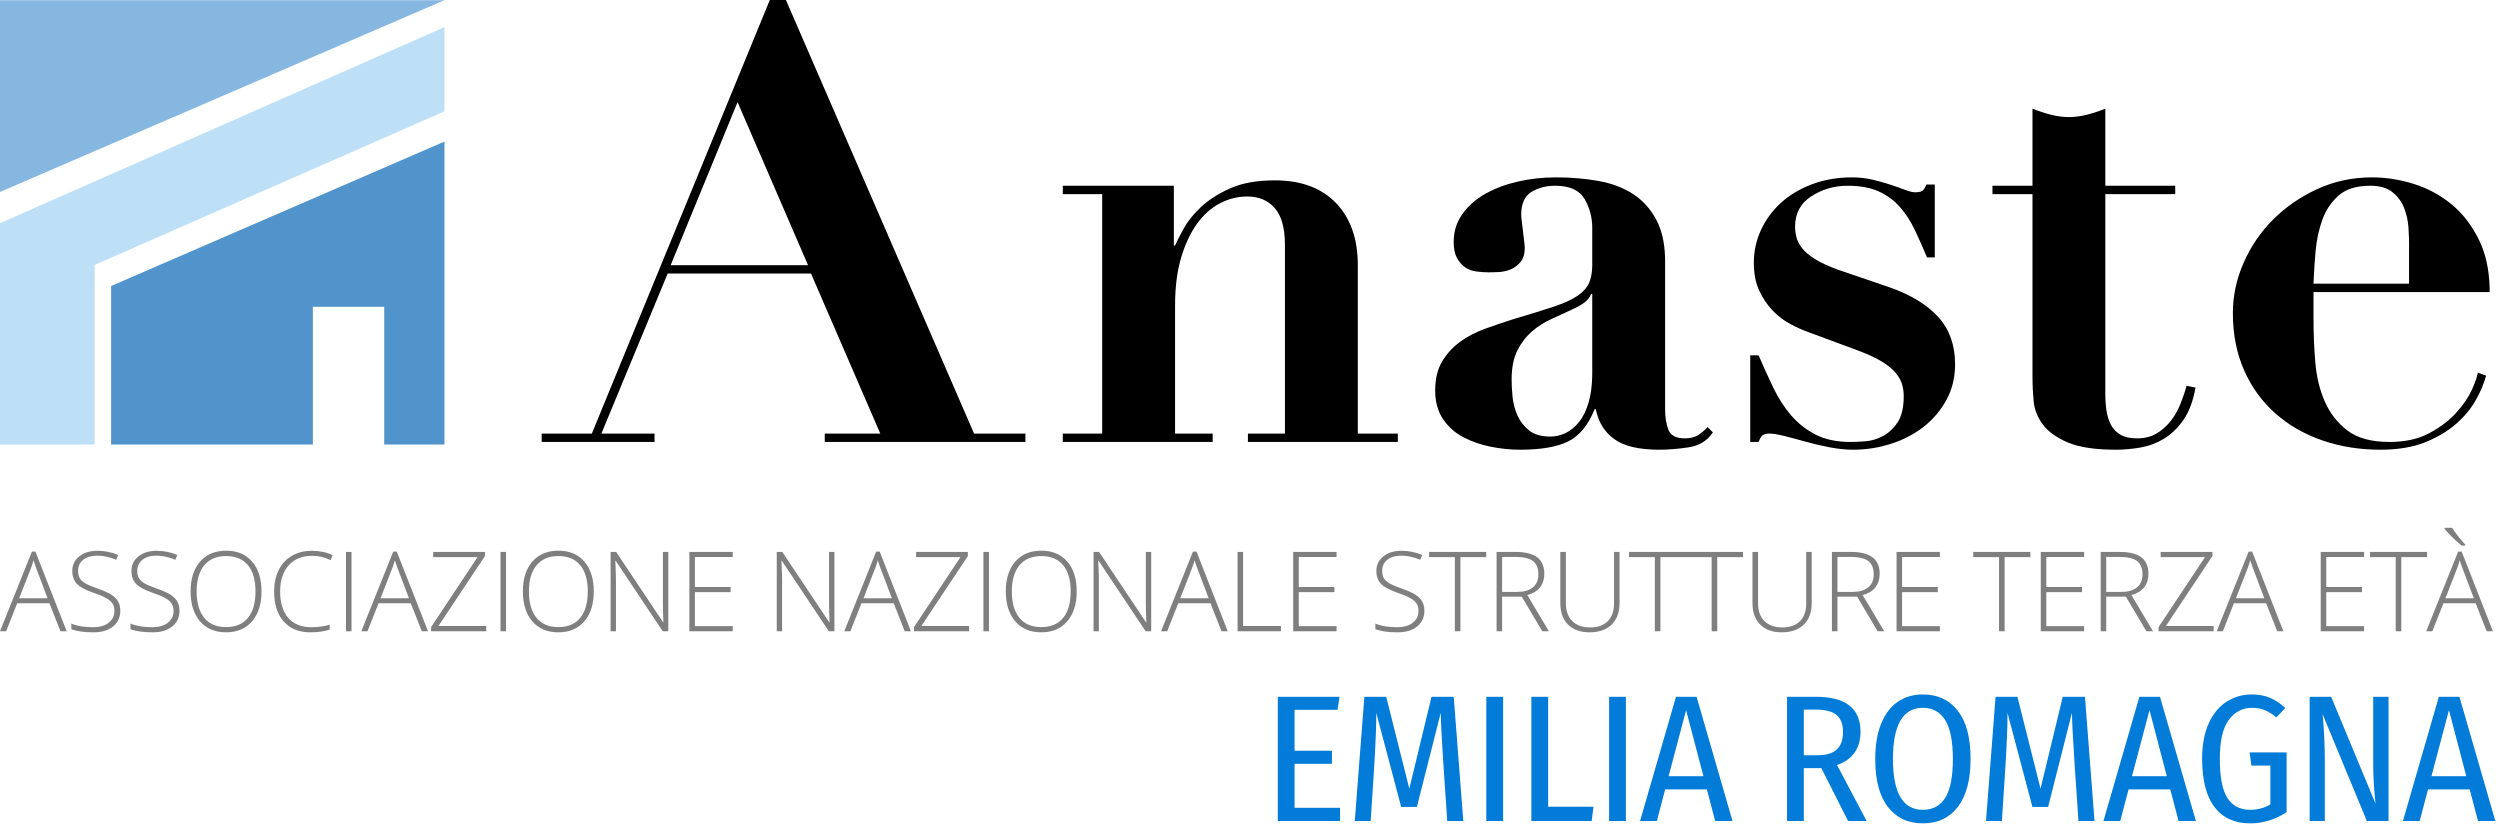<?xml version="1.0" encoding="UTF-8"?>
<svg width="114px" height="38px" viewBox="0 0 114 38" version="1.1" xmlns="http://www.w3.org/2000/svg" xmlns:xlink="http://www.w3.org/1999/xlink">
    <!-- Generator: Sketch 63.1 (92452) - https://sketch.com -->
    <title>Certificazioni-Anaste</title>
    <desc>Created with Sketch.</desc>
    <g id="Certificazioni-Anaste" stroke="none" stroke-width="1" fill="none" fill-rule="evenodd">
        <g id="Anaste">
            <g transform="translate(24.7, 0)" fill="#000000" fill-rule="nonzero">
                <path d="M11.138,0 L19.717,19.771 L22.059,19.771 L22.059,20.153 L12.909,20.153 L12.909,19.771 L15.441,19.771 L12.282,12.473 L5.746,12.473 L2.723,19.771 L5.147,19.771 L5.147,20.153 L0,20.153 L0,19.771 L2.288,19.771 L10.403,0 L11.138,0 Z M8.933,4.657 L5.882,12.092 L12.146,12.092 L8.933,4.657 Z" id="Shape"></path>
                <path d="M30.598,20.153 L30.598,19.771 L28.883,19.771 L28.883,13.943 C28.883,13.108 28.973,12.382 29.155,11.765 C29.336,11.148 29.577,10.63 29.877,10.213 C30.176,9.795 30.526,9.482 30.925,9.273 C31.324,9.064 31.742,8.96 32.178,8.96 C32.704,8.96 33.122,9.137 33.431,9.491 C33.739,9.845 33.893,10.403 33.893,11.166 L33.893,19.771 L32.205,19.771 L32.205,20.153 L39.041,20.153 L39.041,19.771 L37.216,19.771 L37.216,12.092 C37.216,10.893 36.885,9.949 36.222,9.259 C35.559,8.569 34.629,8.224 33.431,8.224 C32.614,8.224 31.933,8.347 31.388,8.592 C30.843,8.837 30.399,9.123 30.054,9.45 C29.709,9.777 29.445,10.108 29.264,10.444 C29.082,10.78 28.955,11.03 28.883,11.193 L28.828,11.193 L28.828,8.47 L23.763,8.47 L23.763,8.851 L25.56,8.851 L25.56,19.771 L23.763,19.771 L23.763,20.153 L30.598,20.153 Z" id="Path"></path>
                <path d="M46.245,8.088 C46.935,8.088 47.584,8.143 48.193,8.252 C48.801,8.361 49.327,8.56 49.772,8.851 C50.217,9.141 50.571,9.536 50.834,10.035 C51.074,10.489 51.204,11.052 51.226,11.723 L51.229,11.928 L51.229,18.682 C51.229,19.027 51.279,19.331 51.379,19.594 C51.479,19.858 51.728,19.989 52.128,19.989 C52.364,19.989 52.559,19.944 52.713,19.853 C52.837,19.78 52.957,19.685 53.075,19.566 L53.163,19.472 L53.408,19.717 C53.154,20.098 52.786,20.325 52.305,20.398 C51.824,20.47 51.374,20.507 50.957,20.507 C50.031,20.507 49.345,20.343 48.901,20.017 C48.493,19.717 48.226,19.311 48.101,18.797 L48.07,18.655 L48.016,18.655 C47.725,19.381 47.326,19.871 46.817,20.125 C46.309,20.38 45.574,20.507 44.611,20.507 C44.176,20.507 43.731,20.461 43.277,20.371 C42.823,20.28 42.405,20.135 42.024,19.935 C41.643,19.735 41.334,19.458 41.098,19.104 C40.862,18.75 40.744,18.319 40.744,17.811 C40.744,17.284 40.849,16.844 41.057,16.49 C41.266,16.136 41.539,15.836 41.874,15.591 C42.21,15.346 42.592,15.146 43.018,14.992 C43.445,14.838 43.885,14.688 44.339,14.543 L45.248,14.271 C45.592,14.166 45.893,14.07 46.15,13.984 C46.613,13.83 46.972,13.667 47.226,13.494 C47.48,13.322 47.657,13.126 47.757,12.909 C47.842,12.722 47.891,12.488 47.904,12.208 L47.907,12.064 L47.907,10.403 C47.907,9.913 47.789,9.468 47.553,9.069 C47.317,8.669 46.872,8.47 46.218,8.47 C45.801,8.47 45.437,8.565 45.129,8.756 C44.82,8.946 44.666,9.296 44.666,9.804 C44.666,9.837 44.669,9.884 44.676,9.946 L44.729,10.38 L44.729,10.38 L44.819,11.155 C44.826,11.22 44.829,11.269 44.829,11.302 C44.829,11.574 44.766,11.787 44.639,11.942 C44.512,12.096 44.362,12.21 44.189,12.282 C44.017,12.355 43.835,12.396 43.645,12.405 L43.382,12.415 C43.303,12.417 43.232,12.418 43.168,12.418 C42.986,12.418 42.8,12.405 42.61,12.378 C42.419,12.35 42.251,12.287 42.106,12.187 C41.961,12.087 41.838,11.946 41.738,11.765 C41.638,11.583 41.588,11.338 41.588,11.03 C41.588,10.557 41.72,10.135 41.983,9.763 C42.247,9.391 42.596,9.082 43.032,8.837 C43.468,8.592 43.962,8.406 44.516,8.279 C45.07,8.152 45.646,8.088 46.245,8.088 Z M47.907,13.399 L47.852,13.399 C47.816,13.508 47.748,13.612 47.648,13.712 C47.548,13.812 47.371,13.925 47.117,14.052 C46.772,14.216 46.427,14.375 46.082,14.529 C45.737,14.683 45.428,14.878 45.156,15.114 C44.884,15.351 44.661,15.641 44.489,15.986 C44.316,16.331 44.23,16.776 44.23,17.32 C44.23,17.538 44.244,17.792 44.271,18.083 C44.298,18.373 44.371,18.655 44.489,18.927 C44.607,19.2 44.784,19.431 45.02,19.622 C45.256,19.812 45.583,19.908 46,19.908 C46.236,19.908 46.468,19.853 46.695,19.744 C46.922,19.635 47.126,19.467 47.307,19.24 C47.489,19.013 47.634,18.714 47.743,18.342 C47.837,18.023 47.89,17.647 47.903,17.215 L47.907,16.994 L47.907,13.399 Z" id="Shape"></path>
                <path d="M59.796,20.507 C60.395,20.507 60.976,20.416 61.538,20.234 C62.101,20.053 62.596,19.794 63.023,19.458 C63.449,19.122 63.794,18.714 64.058,18.233 C64.321,17.752 64.452,17.211 64.452,16.612 C64.452,15.741 64.198,15.024 63.69,14.461 C63.182,13.898 62.437,13.444 61.457,13.099 L59.142,12.309 C58.688,12.146 58.325,11.978 58.053,11.806 C57.78,11.633 57.581,11.461 57.453,11.288 C57.326,11.116 57.245,10.948 57.208,10.784 C57.172,10.621 57.154,10.476 57.154,10.349 C57.154,9.731 57.404,9.264 57.903,8.946 C58.402,8.628 58.951,8.47 59.55,8.47 C60.113,8.47 60.585,8.556 60.967,8.728 C61.348,8.901 61.67,9.137 61.933,9.436 C62.197,9.736 62.424,10.085 62.614,10.485 C62.805,10.884 62.991,11.302 63.172,11.738 L63.526,11.738 L63.526,8.415 L63.145,8.415 C63.109,8.506 63.064,8.588 63.009,8.66 C62.955,8.733 62.828,8.769 62.628,8.769 C62.519,8.769 62.369,8.733 62.178,8.66 C61.988,8.588 61.77,8.51 61.525,8.429 C61.28,8.347 61.007,8.27 60.708,8.197 C60.408,8.125 60.086,8.088 59.741,8.088 C59.087,8.088 58.484,8.193 57.93,8.401 C57.376,8.61 56.904,8.892 56.514,9.246 C56.124,9.6 55.819,10.013 55.602,10.485 C55.384,10.957 55.275,11.456 55.275,11.983 C55.275,12.473 55.356,12.895 55.52,13.249 C55.683,13.603 55.888,13.907 56.133,14.161 C56.378,14.416 56.646,14.62 56.936,14.774 C57.227,14.928 57.499,15.051 57.753,15.142 L59.959,15.959 C60.449,16.14 60.835,16.317 61.116,16.49 C61.398,16.662 61.611,16.839 61.756,17.021 C61.902,17.202 61.997,17.379 62.042,17.552 C62.088,17.724 62.11,17.892 62.11,18.056 C62.11,18.582 62.015,18.986 61.824,19.268 C61.634,19.549 61.407,19.758 61.144,19.894 C60.88,20.03 60.613,20.107 60.34,20.125 C60.068,20.144 59.85,20.153 59.687,20.153 C59.051,20.153 58.516,20.039 58.08,19.812 C57.644,19.585 57.272,19.29 56.963,18.927 C56.655,18.564 56.387,18.146 56.16,17.674 C55.933,17.202 55.711,16.712 55.493,16.204 L55.111,16.204 L55.111,20.153 L55.493,20.153 C55.547,20.007 55.606,19.908 55.67,19.853 C55.733,19.799 55.838,19.771 55.983,19.771 C56.146,19.771 56.373,19.808 56.664,19.88 C56.954,19.953 57.276,20.039 57.63,20.139 C57.985,20.239 58.352,20.325 58.733,20.398 C59.115,20.47 59.469,20.507 59.796,20.507 Z" id="Path"></path>
                <path d="M71.793,20.507 C72.138,20.507 72.501,20.475 72.883,20.411 C73.264,20.348 73.623,20.216 73.958,20.017 C74.294,19.817 74.594,19.531 74.857,19.159 C75.12,18.786 75.306,18.292 75.415,17.674 L75.007,17.593 C74.934,17.865 74.839,18.146 74.721,18.437 C74.603,18.727 74.453,18.986 74.272,19.213 C74.09,19.44 73.877,19.626 73.632,19.771 C73.387,19.917 73.092,19.989 72.747,19.989 C72.438,19.989 72.188,19.935 71.998,19.826 C71.807,19.717 71.662,19.567 71.562,19.377 C71.462,19.186 71.394,18.973 71.358,18.737 C71.321,18.501 71.303,18.246 71.303,17.974 L71.303,8.851 L74.49,8.851 L74.49,8.47 L71.303,8.47 L71.303,4.956 C71.031,5.065 70.754,5.156 70.473,5.229 C70.191,5.301 69.914,5.338 69.642,5.338 C69.37,5.338 69.093,5.301 68.811,5.229 C68.53,5.156 68.253,5.065 67.981,4.956 L67.981,8.47 L66.156,8.47 L66.156,8.851 L67.981,8.851 L67.981,17.239 C67.981,17.566 67.999,17.92 68.035,18.301 C68.072,18.682 68.212,19.036 68.457,19.363 C68.702,19.69 69.084,19.962 69.601,20.18 C70.119,20.398 70.849,20.507 71.793,20.507 Z" id="Path"></path>
                <path d="M83.464,8.088 C84.1,8.088 84.735,8.188 85.371,8.388 C86.006,8.588 86.578,8.896 87.087,9.314 C87.595,9.731 88.012,10.272 88.339,10.934 C88.639,11.542 88.801,12.26 88.826,13.088 L88.829,13.317 L80.796,13.317 L80.796,14.543 C80.796,15.196 80.823,15.854 80.877,16.517 C80.932,17.18 81.077,17.779 81.313,18.314 C81.549,18.85 81.894,19.29 82.348,19.635 C82.802,19.98 83.437,20.153 84.254,20.153 C84.98,20.153 85.593,20.017 86.092,19.744 C86.592,19.472 87,19.159 87.318,18.805 C87.636,18.451 87.872,18.101 88.026,17.756 L88.129,17.514 C88.204,17.327 88.253,17.175 88.275,17.059 L88.285,16.994 L88.666,17.13 C88.575,17.475 88.421,17.842 88.203,18.233 C87.985,18.623 87.686,18.986 87.304,19.322 C86.923,19.658 86.451,19.939 85.888,20.166 C85.325,20.393 84.645,20.507 83.846,20.507 C82.902,20.507 82.021,20.366 81.204,20.085 C80.387,19.803 79.674,19.395 79.066,18.859 C78.458,18.323 77.981,17.67 77.637,16.898 C77.292,16.127 77.119,15.251 77.119,14.27 C77.119,13.49 77.282,12.727 77.609,11.983 C77.936,11.238 78.385,10.58 78.957,10.008 C79.529,9.436 80.201,8.973 80.973,8.619 C81.744,8.265 82.575,8.088 83.464,8.088 Z M83.383,8.47 C82.765,8.47 82.289,8.615 81.953,8.905 C81.617,9.196 81.368,9.563 81.204,10.008 C81.041,10.453 80.936,10.934 80.891,11.452 C80.857,11.84 80.83,12.215 80.812,12.578 L80.796,12.936 L85.153,12.936 L85.153,11.111 L85.149,10.85 C85.144,10.708 85.137,10.55 85.126,10.376 C85.108,10.085 85.044,9.795 84.935,9.504 C84.826,9.214 84.649,8.969 84.404,8.769 C84.159,8.569 83.819,8.47 83.383,8.47 Z" id="Shape"></path>
            </g>
            <path d="M0.28,28.785 L0.784,27.508 L2.254,27.508 L2.756,28.785 L3.04,28.785 L1.615,25.153 L1.455,25.153 L5.76013311e-13,28.785 L0.28,28.785 Z M2.17,27.28 L0.876,27.28 L1.383,25.982 C1.436,25.853 1.484,25.709 1.529,25.551 C1.587,25.732 1.636,25.874 1.677,25.977 L1.677,25.977 L2.17,27.28 Z M4.269,28.834 C4.636,28.834 4.931,28.746 5.153,28.569 C5.375,28.393 5.486,28.154 5.486,27.852 C5.486,27.687 5.453,27.546 5.388,27.43 C5.323,27.314 5.219,27.21 5.078,27.118 C4.936,27.027 4.724,26.932 4.442,26.835 C4.173,26.739 3.983,26.657 3.873,26.589 C3.762,26.52 3.683,26.443 3.634,26.358 C3.585,26.272 3.561,26.162 3.561,26.029 C3.561,25.816 3.64,25.648 3.799,25.524 C3.957,25.4 4.17,25.338 4.437,25.338 C4.711,25.338 4.998,25.401 5.298,25.526 L5.298,25.526 L5.389,25.309 C5.091,25.18 4.772,25.116 4.432,25.116 C4.099,25.116 3.826,25.201 3.614,25.372 C3.402,25.542 3.296,25.763 3.296,26.033 C3.296,26.279 3.367,26.476 3.508,26.624 C3.649,26.771 3.904,26.908 4.274,27.035 C4.526,27.121 4.717,27.201 4.847,27.275 C4.978,27.35 5.072,27.432 5.13,27.522 C5.187,27.611 5.216,27.725 5.216,27.862 C5.216,28.083 5.129,28.261 4.955,28.397 C4.781,28.533 4.546,28.601 4.249,28.601 C3.845,28.601 3.512,28.546 3.252,28.436 L3.252,28.436 L3.252,28.688 C3.488,28.785 3.827,28.834 4.269,28.834 Z M6.966,28.834 C7.334,28.834 7.629,28.746 7.851,28.569 C8.072,28.393 8.183,28.154 8.183,27.852 C8.183,27.687 8.151,27.546 8.086,27.43 C8.02,27.314 7.917,27.21 7.775,27.118 C7.633,27.027 7.421,26.932 7.139,26.835 C6.871,26.739 6.681,26.657 6.57,26.589 C6.46,26.52 6.38,26.443 6.332,26.358 C6.283,26.272 6.259,26.162 6.259,26.029 C6.259,25.816 6.338,25.648 6.496,25.524 C6.654,25.4 6.867,25.338 7.134,25.338 C7.408,25.338 7.695,25.401 7.995,25.526 L7.995,25.526 L8.087,25.309 C7.788,25.18 7.469,25.116 7.129,25.116 C6.796,25.116 6.524,25.201 6.312,25.372 C6.1,25.542 5.994,25.763 5.994,26.033 C5.994,26.279 6.064,26.476 6.205,26.624 C6.346,26.771 6.602,26.908 6.971,27.035 C7.223,27.121 7.415,27.201 7.545,27.275 C7.675,27.35 7.769,27.432 7.827,27.522 C7.885,27.611 7.914,27.725 7.914,27.862 C7.914,28.083 7.827,28.261 7.653,28.397 C7.479,28.533 7.243,28.601 6.946,28.601 C6.542,28.601 6.21,28.546 5.949,28.436 L5.949,28.436 L5.949,28.688 C6.185,28.785 6.524,28.834 6.966,28.834 Z M10.307,28.834 C10.812,28.834 11.208,28.667 11.495,28.333 C11.781,27.999 11.925,27.545 11.925,26.971 C11.925,26.395 11.782,25.942 11.497,25.609 C11.212,25.277 10.817,25.111 10.312,25.111 C9.811,25.111 9.415,25.276 9.126,25.607 C8.836,25.937 8.692,26.391 8.692,26.966 C8.692,27.543 8.835,27.999 9.122,28.333 C9.409,28.667 9.804,28.834 10.307,28.834 Z M10.307,28.596 C9.875,28.596 9.543,28.455 9.312,28.172 C9.082,27.889 8.966,27.489 8.966,26.971 C8.966,26.455 9.083,26.057 9.316,25.776 C9.55,25.496 9.881,25.356 10.312,25.356 C10.744,25.356 11.075,25.495 11.305,25.772 C11.535,26.05 11.65,26.45 11.65,26.971 C11.65,27.494 11.535,27.896 11.305,28.176 C11.075,28.456 10.742,28.596 10.307,28.596 Z M14.138,28.834 C14.496,28.834 14.794,28.792 15.033,28.708 L15.033,28.708 L15.033,28.485 C14.779,28.563 14.501,28.601 14.197,28.601 C13.74,28.601 13.389,28.459 13.143,28.173 C12.897,27.888 12.775,27.487 12.775,26.971 C12.775,26.466 12.905,26.069 13.165,25.779 C13.426,25.488 13.783,25.343 14.237,25.343 C14.527,25.343 14.804,25.409 15.068,25.541 L15.068,25.541 L15.169,25.314 C14.891,25.182 14.575,25.116 14.222,25.116 C13.875,25.116 13.572,25.192 13.31,25.344 C13.049,25.497 12.848,25.713 12.709,25.994 C12.57,26.274 12.5,26.598 12.5,26.966 C12.5,27.555 12.646,28.013 12.938,28.342 C13.23,28.67 13.63,28.834 14.138,28.834 Z M16.029,28.785 L16.029,25.168 L15.776,25.168 L15.776,28.785 L16.029,28.785 Z M16.757,28.785 L17.262,27.508 L18.731,27.508 L19.234,28.785 L19.518,28.785 L18.093,25.153 L17.932,25.153 L16.478,28.785 L16.757,28.785 Z M18.647,27.28 L17.353,27.28 L17.86,25.982 C17.913,25.853 17.962,25.709 18.006,25.551 C18.064,25.732 18.114,25.874 18.155,25.977 L18.155,25.977 L18.647,27.28 Z M22.171,28.785 L22.171,28.547 L19.992,28.547 L22.114,25.356 L22.114,25.168 L19.754,25.168 L19.754,25.405 L21.775,25.405 L19.658,28.596 L19.658,28.785 L22.171,28.785 Z M23.075,28.785 L23.075,25.168 L22.823,25.168 L22.823,28.785 L23.075,28.785 Z M25.459,28.834 C25.963,28.834 26.359,28.667 26.646,28.333 C26.933,27.999 27.076,27.545 27.076,26.971 C27.076,26.395 26.934,25.942 26.648,25.609 C26.363,25.277 25.968,25.111 25.463,25.111 C24.962,25.111 24.567,25.276 24.277,25.607 C23.988,25.937 23.843,26.391 23.843,26.966 C23.843,27.543 23.987,27.999 24.273,28.333 C24.56,28.667 24.955,28.834 25.459,28.834 Z M25.459,28.596 C25.026,28.596 24.695,28.455 24.464,28.172 C24.233,27.889 24.118,27.489 24.118,26.971 C24.118,26.455 24.234,26.057 24.468,25.776 C24.701,25.496 25.033,25.356 25.463,25.356 C25.896,25.356 26.227,25.495 26.457,25.772 C26.687,26.05 26.802,26.45 26.802,26.971 C26.802,27.494 26.687,27.896 26.457,28.176 C26.227,28.456 25.894,28.596 25.459,28.596 Z M28.087,28.785 L28.087,26.439 C28.087,26.245 28.077,25.956 28.057,25.573 L28.057,25.573 L28.077,25.573 L30.219,28.785 L30.474,28.785 L30.474,25.168 L30.229,25.168 L30.229,27.528 C30.229,27.795 30.237,28.077 30.252,28.374 L30.252,28.374 L30.237,28.374 L28.097,25.168 L27.844,25.168 L27.844,28.785 L28.087,28.785 Z M33.412,28.785 L33.412,28.552 L31.687,28.552 L31.687,27.001 L33.315,27.001 L33.315,26.768 L31.687,26.768 L31.687,25.4 L33.412,25.4 L33.412,25.168 L31.435,25.168 L31.435,28.785 L33.412,28.785 Z M35.663,28.785 L35.663,26.439 C35.663,26.245 35.653,25.956 35.633,25.573 L35.633,25.573 L35.653,25.573 L37.795,28.785 L38.05,28.785 L38.05,25.168 L37.805,25.168 L37.805,27.528 C37.805,27.795 37.812,28.077 37.827,28.374 L37.827,28.374 L37.812,28.374 L35.672,25.168 L35.42,25.168 L35.42,28.785 L35.663,28.785 Z M38.778,28.785 L39.283,27.508 L40.753,27.508 L41.255,28.785 L41.539,28.785 L40.114,25.153 L39.953,25.153 L38.499,28.785 L38.778,28.785 Z M40.668,27.28 L39.375,27.28 L39.882,25.982 C39.934,25.853 39.983,25.709 40.028,25.551 C40.085,25.732 40.135,25.874 40.176,25.977 L40.176,25.977 L40.668,27.28 Z M44.192,28.785 L44.192,28.547 L42.013,28.547 L44.135,25.356 L44.135,25.168 L41.775,25.168 L41.775,25.405 L43.796,25.405 L41.679,28.596 L41.679,28.785 L44.192,28.785 Z M45.096,28.785 L45.096,25.168 L44.844,25.168 L44.844,28.785 L45.096,28.785 Z M47.48,28.834 C47.984,28.834 48.38,28.667 48.667,28.333 C48.954,27.999 49.098,27.545 49.098,26.971 C49.098,26.395 48.955,25.942 48.67,25.609 C48.384,25.277 47.989,25.111 47.485,25.111 C46.983,25.111 46.588,25.276 46.298,25.607 C46.009,25.937 45.864,26.391 45.864,26.966 C45.864,27.543 46.008,27.999 46.295,28.333 C46.582,28.667 46.977,28.834 47.48,28.834 Z M47.48,28.596 C47.048,28.596 46.716,28.455 46.485,28.172 C46.254,27.889 46.139,27.489 46.139,26.971 C46.139,26.455 46.256,26.057 46.489,25.776 C46.722,25.496 47.054,25.356 47.485,25.356 C47.917,25.356 48.248,25.495 48.478,25.772 C48.708,26.05 48.823,26.45 48.823,26.971 C48.823,27.494 48.708,27.896 48.478,28.176 C48.248,28.456 47.915,28.596 47.48,28.596 Z M50.108,28.785 L50.107,26.35 C50.105,26.16 50.095,25.901 50.078,25.573 L50.078,25.573 L50.098,25.573 L52.241,28.785 L52.495,28.785 L52.495,25.168 L52.25,25.168 L52.25,27.528 C52.25,27.795 52.258,28.077 52.273,28.374 L52.273,28.374 L52.258,28.374 L50.118,25.168 L49.866,25.168 L49.866,28.785 L50.108,28.785 Z M53.224,28.785 L53.728,27.508 L55.198,27.508 L55.7,28.785 L55.985,28.785 L54.56,25.153 L54.399,25.153 L52.944,28.785 L53.224,28.785 Z M55.114,27.28 L53.82,27.28 L54.327,25.982 C54.38,25.853 54.429,25.709 54.473,25.551 C54.531,25.732 54.58,25.874 54.622,25.977 L54.622,25.977 L55.114,27.28 Z M58.41,28.785 L58.41,28.547 L56.686,28.547 L56.686,25.168 L56.433,25.168 L56.433,28.785 L58.41,28.785 Z M60.947,28.785 L60.947,28.552 L59.223,28.552 L59.223,27.001 L60.85,27.001 L60.85,26.768 L59.223,26.768 L59.223,25.4 L60.947,25.4 L60.947,25.168 L58.97,25.168 L58.97,28.785 L60.947,28.785 Z M63.735,28.834 C64.102,28.834 64.397,28.746 64.619,28.569 C64.841,28.393 64.952,28.154 64.952,27.852 C64.952,27.687 64.919,27.546 64.854,27.43 C64.789,27.314 64.685,27.21 64.544,27.118 C64.402,27.027 64.19,26.932 63.908,26.835 C63.639,26.739 63.449,26.657 63.339,26.589 C63.228,26.52 63.149,26.443 63.1,26.358 C63.051,26.272 63.027,26.162 63.027,26.029 C63.027,25.816 63.106,25.648 63.265,25.524 C63.423,25.4 63.636,25.338 63.903,25.338 C64.177,25.338 64.464,25.401 64.764,25.526 L64.764,25.526 L64.855,25.309 C64.557,25.18 64.238,25.116 63.898,25.116 C63.565,25.116 63.292,25.201 63.08,25.372 C62.868,25.542 62.762,25.763 62.762,26.033 C62.762,26.279 62.833,26.476 62.974,26.624 C63.115,26.771 63.37,26.908 63.74,27.035 C63.992,27.121 64.183,27.201 64.314,27.275 C64.444,27.35 64.538,27.432 64.596,27.522 C64.653,27.611 64.682,27.725 64.682,27.862 C64.682,28.083 64.595,28.261 64.421,28.397 C64.247,28.533 64.012,28.601 63.715,28.601 C63.311,28.601 62.978,28.546 62.718,28.436 L62.718,28.436 L62.718,28.688 C62.954,28.785 63.293,28.834 63.735,28.834 Z M66.595,28.785 L66.595,25.405 L67.771,25.405 L67.771,25.168 L65.166,25.168 L65.166,25.405 L66.341,25.405 L66.341,28.785 L66.595,28.785 Z M68.496,28.785 L68.496,27.209 L69.395,27.209 L70.327,28.785 L70.629,28.785 L69.647,27.137 C69.907,27.064 70.102,26.945 70.229,26.778 C70.357,26.612 70.421,26.407 70.421,26.165 C70.421,25.831 70.314,25.582 70.1,25.416 C69.885,25.25 69.554,25.168 69.105,25.168 L69.105,25.168 L68.244,25.168 L68.244,28.785 L68.496,28.785 Z M69.187,26.991 L68.496,26.991 L68.496,25.395 L69.095,25.395 C69.468,25.395 69.737,25.458 69.902,25.583 C70.067,25.709 70.149,25.909 70.149,26.184 C70.149,26.45 70.065,26.651 69.897,26.787 C69.729,26.923 69.492,26.991 69.187,26.991 L69.187,26.991 Z M72.483,28.834 C72.913,28.834 73.249,28.717 73.49,28.483 C73.731,28.248 73.851,27.924 73.851,27.508 L73.851,27.508 L73.851,25.168 L73.599,25.168 L73.599,27.533 C73.599,27.871 73.504,28.135 73.314,28.326 C73.125,28.516 72.857,28.611 72.513,28.611 C72.16,28.611 71.887,28.514 71.694,28.321 C71.501,28.127 71.404,27.856 71.404,27.508 L71.404,27.508 L71.404,25.168 L71.15,25.168 L71.15,27.498 C71.15,27.919 71.267,28.246 71.502,28.481 C71.737,28.716 72.064,28.834 72.483,28.834 Z M75.715,28.785 L75.715,25.405 L76.89,25.405 L76.89,25.168 L74.285,25.168 L74.285,25.405 L75.46,25.405 L75.46,28.785 L75.715,28.785 Z M78.306,28.785 L78.306,25.405 L79.481,25.405 L79.481,25.168 L76.876,25.168 L76.876,25.405 L78.051,25.405 L78.051,28.785 L78.306,28.785 Z M81.246,28.834 C81.677,28.834 82.012,28.717 82.253,28.483 C82.494,28.248 82.614,27.924 82.614,27.508 L82.614,27.508 L82.614,25.168 L82.362,25.168 L82.362,27.533 C82.362,27.871 82.267,28.135 82.078,28.326 C81.888,28.516 81.621,28.611 81.276,28.611 C80.923,28.611 80.65,28.514 80.457,28.321 C80.264,28.127 80.168,27.856 80.168,27.508 L80.168,27.508 L80.168,25.168 L79.913,25.168 L79.913,27.498 C79.913,27.919 80.03,28.246 80.265,28.481 C80.5,28.716 80.827,28.834 81.246,28.834 Z M83.788,28.785 L83.788,27.209 L84.686,27.209 L85.619,28.785 L85.921,28.785 L84.938,27.137 C85.199,27.064 85.393,26.945 85.521,26.778 C85.649,26.612 85.713,26.407 85.713,26.165 C85.713,25.831 85.606,25.582 85.391,25.416 C85.177,25.25 84.845,25.168 84.397,25.168 L84.397,25.168 L83.536,25.168 L83.536,28.785 L83.788,28.785 Z M84.478,26.991 L83.788,26.991 L83.788,25.395 L84.387,25.395 C84.759,25.395 85.028,25.458 85.193,25.583 C85.358,25.709 85.441,25.909 85.441,26.184 C85.441,26.45 85.357,26.651 85.188,26.787 C85.02,26.923 84.783,26.991 84.478,26.991 L84.478,26.991 Z M88.46,28.785 L88.46,28.552 L86.735,28.552 L86.735,27.001 L88.363,27.001 L88.363,26.768 L86.735,26.768 L86.735,25.4 L88.46,25.4 L88.46,25.168 L86.483,25.168 L86.483,28.785 L88.46,28.785 Z M91.411,28.785 L91.411,25.405 L92.586,25.405 L92.586,25.168 L89.981,25.168 L89.981,25.405 L91.156,25.405 L91.156,28.785 L91.411,28.785 Z M95.036,28.785 L95.036,28.552 L93.312,28.552 L93.312,27.001 L94.94,27.001 L94.94,26.768 L93.312,26.768 L93.312,25.4 L95.036,25.4 L95.036,25.168 L93.059,25.168 L93.059,28.785 L95.036,28.785 Z M96.044,28.785 L96.044,27.209 L96.942,27.209 L97.875,28.785 L98.177,28.785 L97.194,27.137 C97.455,27.064 97.649,26.945 97.777,26.778 C97.905,26.612 97.969,26.407 97.969,26.165 C97.969,25.831 97.862,25.582 97.647,25.416 C97.433,25.25 97.101,25.168 96.653,25.168 L96.653,25.168 L95.792,25.168 L95.792,28.785 L96.044,28.785 Z M96.734,26.991 L96.044,26.991 L96.044,25.395 L96.643,25.395 C97.015,25.395 97.284,25.458 97.449,25.583 C97.614,25.709 97.697,25.909 97.697,26.184 C97.697,26.45 97.612,26.651 97.444,26.787 C97.276,26.923 97.039,26.991 96.734,26.991 L96.734,26.991 Z M100.943,28.785 L100.943,28.547 L98.764,28.547 L100.887,25.356 L100.887,25.168 L98.526,25.168 L98.526,25.405 L100.548,25.405 L98.43,28.596 L98.43,28.785 L100.943,28.785 Z M101.363,28.785 L101.867,27.508 L103.337,27.508 L103.839,28.785 L104.123,28.785 L102.698,25.153 L102.538,25.153 L101.083,28.785 L101.363,28.785 Z M103.253,27.28 L101.959,27.28 L102.466,25.982 C102.519,25.853 102.567,25.709 102.612,25.551 C102.67,25.732 102.719,25.874 102.76,25.977 L102.76,25.977 L103.253,27.28 Z M107.802,28.785 L107.802,28.552 L106.077,28.552 L106.077,27.001 L107.705,27.001 L107.705,26.768 L106.077,26.768 L106.077,25.4 L107.802,25.4 L107.802,25.168 L105.825,25.168 L105.825,28.785 L107.802,28.785 Z M109.5,28.785 L109.5,25.405 L110.675,25.405 L110.675,25.168 L108.07,25.168 L108.07,25.405 L109.245,25.405 L109.245,28.785 L109.5,28.785 Z M112.418,24.878 L112.418,24.839 C112.302,24.713 112.185,24.573 112.065,24.418 C111.946,24.263 111.864,24.146 111.821,24.067 L111.821,24.067 L111.47,24.067 L111.47,24.109 C111.525,24.186 111.628,24.301 111.781,24.454 C111.933,24.606 112.089,24.748 112.247,24.878 L112.247,24.878 L112.418,24.878 Z M110.916,28.785 L111.421,27.508 L112.89,27.508 L113.392,28.785 L113.677,28.785 L112.252,25.153 L112.091,25.153 L110.636,28.785 L110.916,28.785 Z M112.806,27.28 L111.512,27.28 L112.019,25.982 C112.072,25.853 112.121,25.709 112.165,25.551 C112.223,25.732 112.273,25.874 112.314,25.977 L112.314,25.977 L112.806,27.28 Z" id="ASSOCIAZIONENAZIONALESTRUTTURETERZAETÀ" fill="#7F7F7F" fill-rule="nonzero"></path>
            <path d="M61.107,37.438 L61.107,36.837 L59.032,36.837 L59.032,34.828 L60.737,34.828 L60.737,34.235 L59.032,34.235 L59.032,32.367 L60.992,32.367 L61.082,31.774 L58.267,31.774 L58.267,37.438 L61.107,37.438 Z M62.503,37.438 L62.667,34.894 C62.733,33.78 62.763,32.984 62.758,32.506 L62.758,32.506 L63.894,36.796 L64.61,36.796 L65.697,32.506 C65.703,32.94 65.744,33.73 65.821,34.878 L65.821,34.878 L65.994,37.438 L66.726,37.438 L66.29,31.774 L65.277,31.774 L64.265,35.964 L63.211,31.774 L62.215,31.774 L61.778,37.438 L62.503,37.438 Z M68.542,37.438 L68.542,31.774 L67.776,31.774 L67.776,37.438 L68.542,37.438 Z M72.58,37.438 L72.663,36.788 L70.596,36.788 L70.596,31.774 L69.83,31.774 L69.83,37.438 L72.58,37.438 Z M74.141,37.438 L74.141,31.774 L73.375,31.774 L73.375,37.438 L74.141,37.438 Z M75.553,37.438 L75.931,35.997 L77.833,35.997 L78.212,37.438 L79.002,37.438 L77.364,31.774 L76.425,31.774 L74.787,37.438 L75.553,37.438 Z M77.677,35.396 L76.088,35.396 L76.886,32.383 L77.677,35.396 Z M82.254,37.438 L82.254,35.026 L83.053,35.026 L84.272,37.438 L85.12,37.438 L83.769,34.886 C84.121,34.765 84.387,34.576 84.568,34.318 C84.749,34.06 84.84,33.744 84.84,33.371 C84.84,32.306 84.165,31.774 82.814,31.774 L82.814,31.774 L81.489,31.774 L81.489,37.438 L82.254,37.438 Z M82.872,34.441 L82.254,34.441 L82.254,32.358 L82.798,32.358 C83.237,32.358 83.554,32.441 83.749,32.605 C83.944,32.77 84.041,33.025 84.041,33.371 C84.041,33.739 83.945,34.009 83.753,34.182 C83.561,34.355 83.267,34.441 82.872,34.441 L82.872,34.441 Z M87.684,37.545 C88.365,37.545 88.897,37.293 89.282,36.788 C89.666,36.283 89.858,35.556 89.858,34.606 C89.858,33.64 89.664,32.909 89.278,32.412 C88.891,31.915 88.359,31.667 87.684,31.667 C87.245,31.667 86.862,31.779 86.536,32.004 C86.209,32.229 85.957,32.563 85.778,33.005 C85.6,33.446 85.511,33.983 85.511,34.614 C85.511,35.575 85.704,36.303 86.091,36.8 C86.478,37.297 87.009,37.545 87.684,37.545 Z M87.684,36.928 C86.773,36.928 86.318,36.157 86.318,34.614 C86.318,33.055 86.773,32.276 87.684,32.276 C88.129,32.276 88.468,32.463 88.701,32.836 C88.934,33.209 89.051,33.799 89.051,34.606 C89.051,35.418 88.936,36.008 88.705,36.376 C88.475,36.744 88.134,36.928 87.684,36.928 Z M91.286,37.438 L91.451,34.894 C91.517,33.78 91.547,32.984 91.542,32.506 L91.542,32.506 L92.678,36.796 L93.394,36.796 L94.481,32.506 C94.486,32.94 94.528,33.73 94.604,34.878 L94.604,34.878 L94.777,37.438 L95.51,37.438 L95.074,31.774 L94.061,31.774 L93.048,35.964 L91.995,31.774 L90.998,31.774 L90.562,37.438 L91.286,37.438 Z M96.683,37.438 L97.062,35.997 L98.964,35.997 L99.343,37.438 L100.133,37.438 L98.495,31.774 L97.556,31.774 L95.918,37.438 L96.683,37.438 Z M98.808,35.396 L97.219,35.396 L98.017,32.383 L98.808,35.396 Z M102.607,37.545 C103.195,37.545 103.749,37.375 104.27,37.035 L104.27,37.035 L104.27,34.31 L102.583,34.31 L102.665,34.911 L103.529,34.911 L103.529,36.681 C103.255,36.845 102.948,36.928 102.607,36.928 C102.146,36.928 101.8,36.748 101.57,36.388 C101.339,36.029 101.224,35.432 101.224,34.598 C101.224,33.78 101.361,33.188 101.636,32.823 C101.91,32.458 102.261,32.276 102.69,32.276 C102.904,32.276 103.096,32.31 103.266,32.379 C103.436,32.447 103.614,32.559 103.801,32.712 L103.801,32.712 L104.213,32.284 C103.982,32.076 103.748,31.921 103.509,31.819 C103.27,31.717 102.992,31.667 102.673,31.667 C102.261,31.667 101.884,31.775 101.541,31.992 C101.198,32.209 100.925,32.537 100.722,32.976 C100.519,33.415 100.417,33.953 100.417,34.59 C100.417,35.578 100.607,36.317 100.985,36.808 C101.364,37.3 101.905,37.545 102.607,37.545 Z M106.012,37.438 L106.012,34.688 C106.012,34.002 105.979,33.297 105.913,32.572 L105.913,32.572 L107.93,37.438 L108.918,37.438 L108.918,31.774 L108.218,31.774 L108.218,34.861 C108.218,35.191 108.231,35.523 108.255,35.857 C108.28,36.192 108.303,36.456 108.325,36.648 L108.325,36.648 L106.3,31.774 L105.32,31.774 L105.32,37.438 L106.012,37.438 Z M110.338,37.438 L110.717,35.997 L112.619,35.997 L112.998,37.438 L113.788,37.438 L112.15,31.774 L111.211,31.774 L109.573,37.438 L110.338,37.438 Z M112.463,35.396 L110.874,35.396 L111.672,32.383 L112.463,35.396 Z" id="EMILIAROMAGNA" fill="#037BD8" fill-rule="nonzero"></path>
            <g id="LOGO" transform="translate(0, 0.008)">
                <polygon id="Path-10" fill="#86B7E1" points="0 0 20.267 0 0 8.745"></polygon>
                <polygon id="Path-11" fill="#BDE0F6" points="0 20.264 0 10.17 20.267 1.228 20.267 5.069 4.316 12.073 4.316 20.264"></polygon>
                <polygon id="Path-12" fill="#5194CC" points="5.067 20.264 5.067 13.033 20.267 6.447 20.267 20.264 17.52 20.264 17.52 13.983 14.266 13.983 14.266 20.264"></polygon>
            </g>
        </g>
    </g>
</svg>